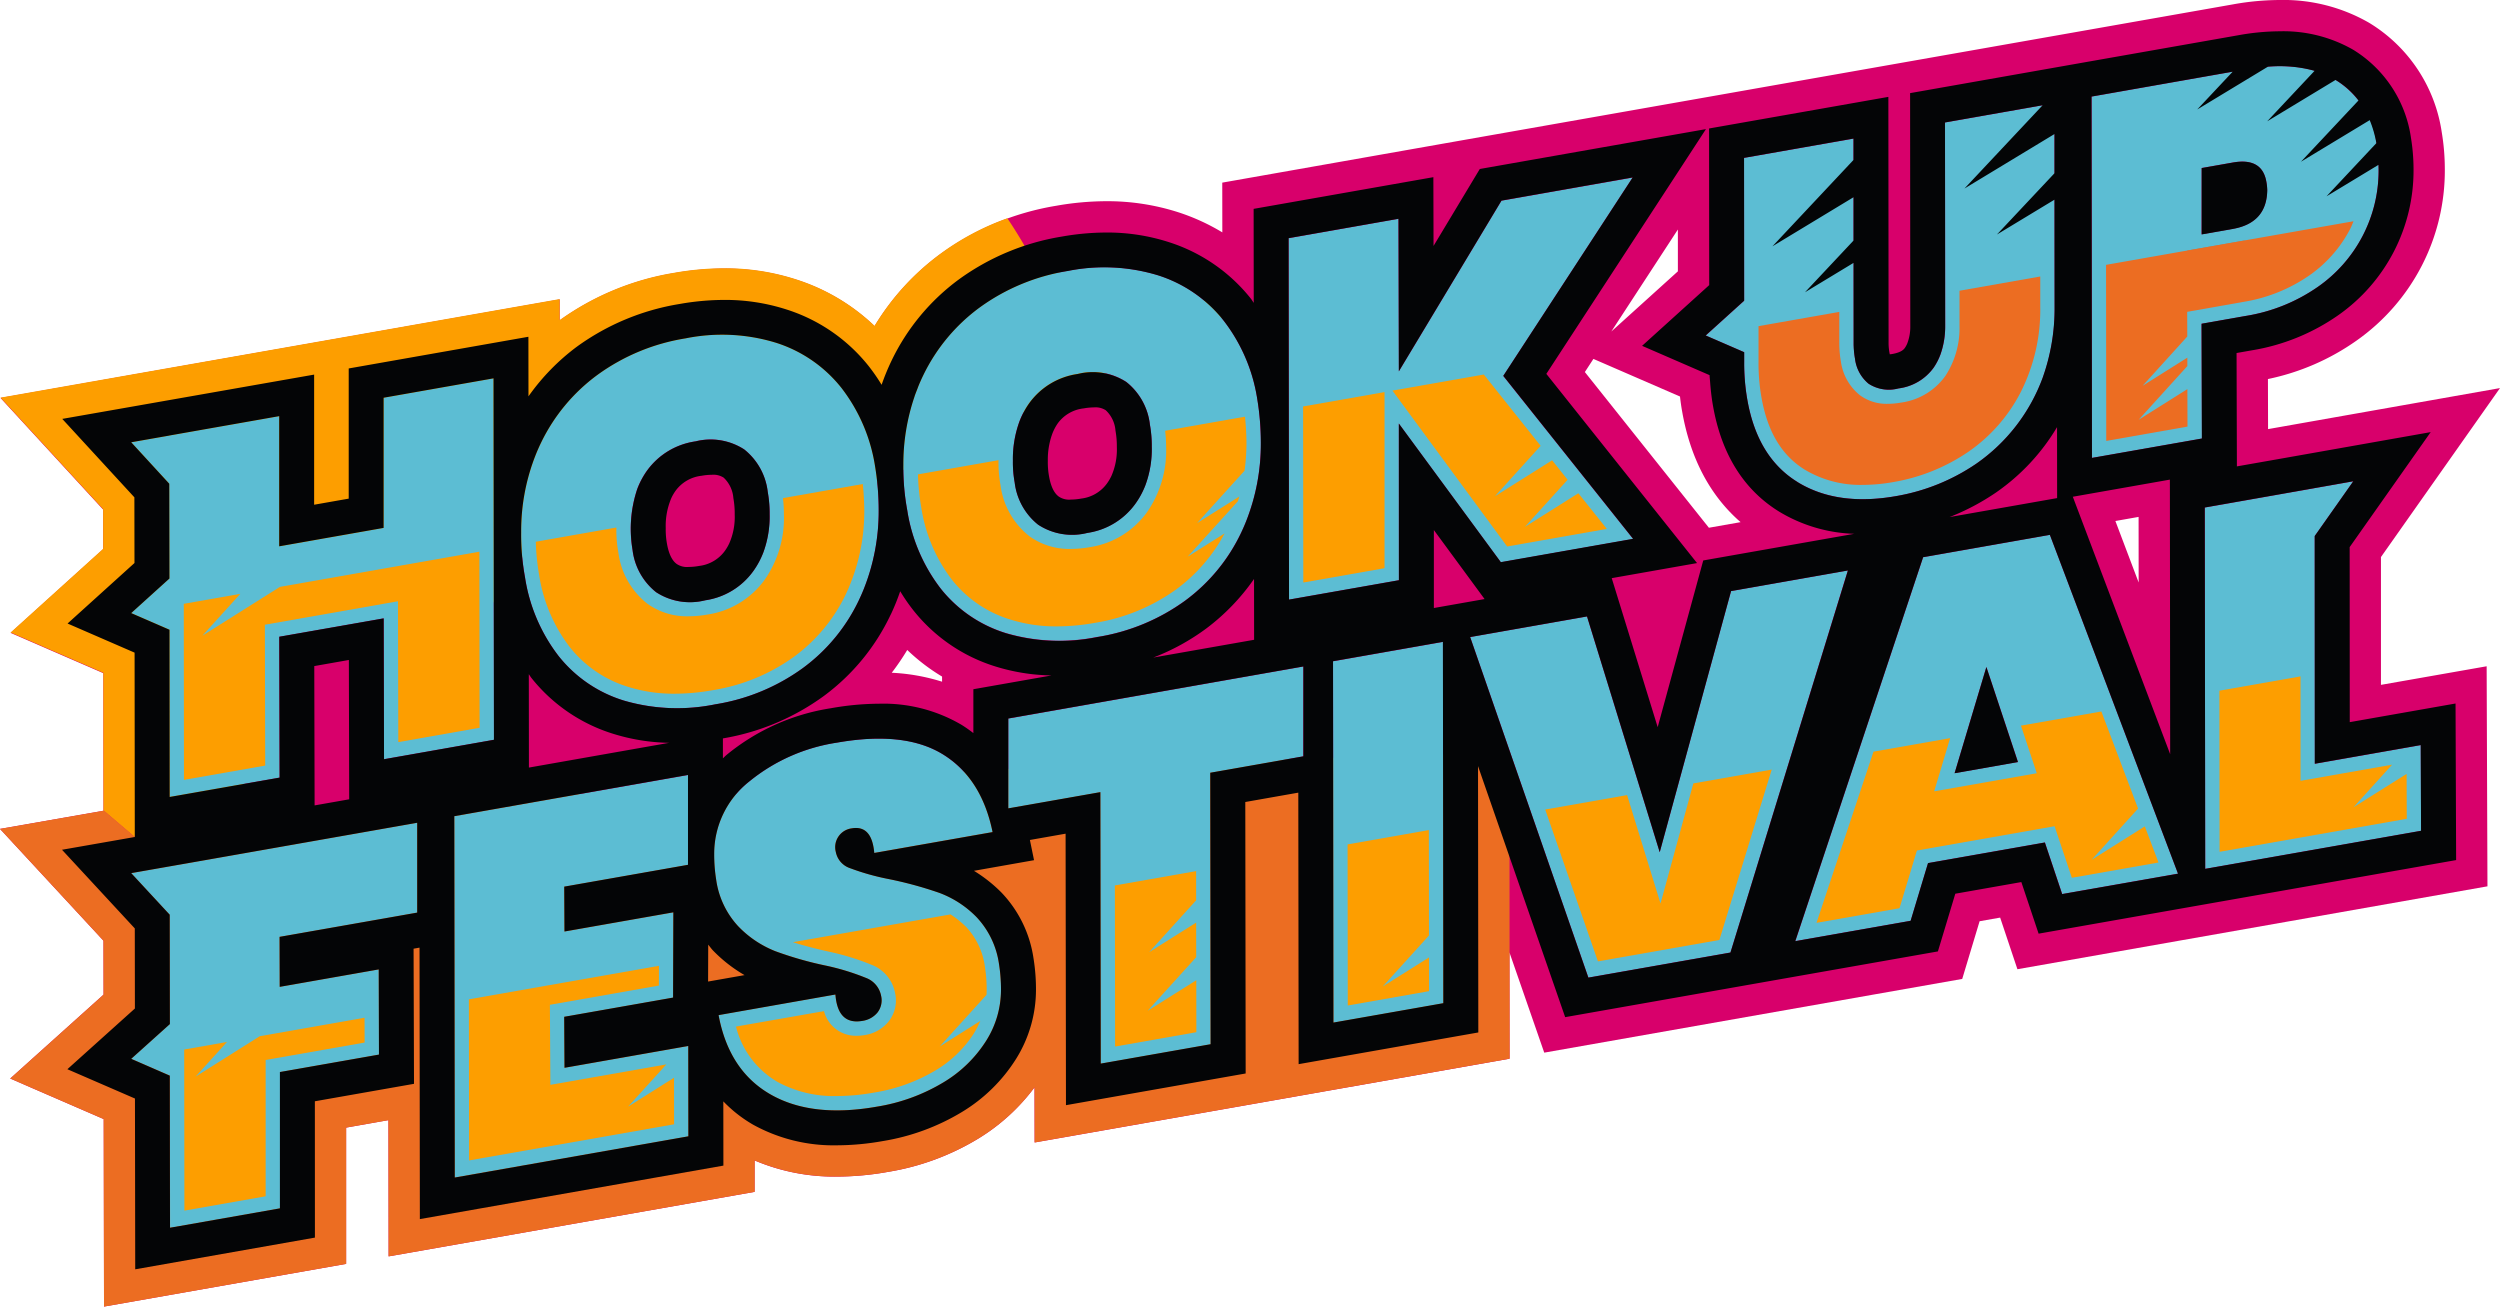 <svg xmlns="http://www.w3.org/2000/svg" xmlns:xlink="http://www.w3.org/1999/xlink" id="Hook_Up_Festival_Logo" data-name="Hook Up Festival Logo" width="282.421" height="147.604" viewBox="0 0 282.421 147.604"><defs><clipPath id="clip-path"><rect id="Rechteck_5" data-name="Rechteck 5" width="282.421" height="147.604" fill="none"></rect></clipPath></defs><g id="Gruppe_9" data-name="Gruppe 9"><g id="Gruppe_8" data-name="Gruppe 8" clip-path="url(#clip-path)"><path id="Pfad_98" data-name="Pfad 98" d="M11.713,126.421,1.152,121.842,11.7,112.359l-.01-6.089L0,93.639l11.689-2.051-.017-15.54L1.2,71.5l10.459-9.46-.007-4.472L.059,44.958,63.226,33.827l0,2.375a30.694,30.694,0,0,1,12.921-5.344,32.879,32.879,0,0,1,5.663-.514A26.074,26.074,0,0,1,89.951,31.6,22.9,22.9,0,0,1,98.8,36.852a28.213,28.213,0,0,1,7.422-8.133,30.735,30.735,0,0,1,13.1-5.475,32.936,32.936,0,0,1,5.663-.514,26.208,26.208,0,0,1,8.135,1.252,23.742,23.742,0,0,1,4.964,2.27l-.007-5.62L165.443,15.8l26.194-4.618,8.493-1.5,52.19-9.2A30.249,30.249,0,0,1,257.565,0a19.372,19.372,0,0,1,10.064,2.572,17.414,17.414,0,0,1,8.213,12.376,25.441,25.441,0,0,1,.346,4.172,23.482,23.482,0,0,1-9.977,19.359,26.723,26.723,0,0,1-10.006,4.341l.015,5.656,26.2-4.635L268.973,62.927l0,14.441,11.94-2.1.092,24.859-53.1,9.365-1.951-5.831-2.321.409-1.963,6.518-47.219,8.328-3.934-11.334.015,12.02-27.37,4.832-26.286,4.633-.01-6.231a22.538,22.538,0,0,1-6.36,5.795,28.461,28.461,0,0,1-10.184,3.756,33.182,33.182,0,0,1-5.777.533,23.081,23.081,0,0,1-9.3-1.824l0,3.549L43.9,141.932l-.02-15.391-4.776.843,0,15.394L11.75,147.6ZM100.739,76a22.39,22.39,0,0,1,5.685,1.011v-.58a22.031,22.031,0,0,1-3.934-3.006A27.5,27.5,0,0,1,100.739,76M241.6,65.806l-.007-7.412-2.621.463Zm-48.549-6.187,3.581-.633c-3.454-3-5.673-7.2-6.606-12.519-.1-.553-.176-1.111-.239-1.674l-9.782-4.248-.967,1.483ZM182.026,37.454l7.521-6.8,0-4.725Z" transform="translate(0 0)" fill="#d8006b"></path><path id="Pfad_99" data-name="Pfad 99" d="M11.689,245.508l3.538,3.01H30.976l24.827-5.08,24.19.555,31.469-3.091,56.25-1.9,2.815,10.182.015,24.374-27.37,4.832-26.286,4.633-.01-6.231a22.548,22.548,0,0,1-6.36,5.795,28.464,28.464,0,0,1-10.184,3.756,33.189,33.189,0,0,1-5.778.533,23.083,23.083,0,0,1-9.3-1.824l0,3.549L43.9,295.894l-.02-15.391-4.777.843,0,15.394L11.75,301.566l-.036-21.183L1.152,275.8,11.7,266.321l-.01-6.089L0,247.6l11.689-2.051-.017-15.54" transform="translate(0 -153.962)" fill="#ec6d22"></path><path id="Pfad_100" data-name="Pfad 100" d="M11.808,141.467l-.017-15.54-10.476-4.55,10.459-9.46-.007-4.472L.177,94.838,63.345,83.707l0,2.375a30.692,30.692,0,0,1,12.921-5.344,32.886,32.886,0,0,1,5.663-.514,26.066,26.066,0,0,1,8.135,1.257,22.9,22.9,0,0,1,8.851,5.251,28.213,28.213,0,0,1,7.422-8.133,29.228,29.228,0,0,1,7.411-3.962l.16-.058c.028-.01,3.186,4.769,2.706,5.059-.246.149,13.481,4.682,25.128,4.451L97.814,105.078l-17.283-7.1-10.52-2.035-20.789,32.35-4.139-10.46-15.035,2.649-2.34,18.089-12.362,5.906Z" transform="translate(-0.118 -49.921)" fill="#fd9e00"></path></g></g><g id="Gruppe_11" data-name="Gruppe 11"><g id="Gruppe_10" data-name="Gruppe 10" clip-path="url(#clip-path)"><path id="Pfad_101" data-name="Pfad 101" d="M731.991,50.845a19.714,19.714,0,0,0,8.212-3.293,16.017,16.017,0,0,0,6.87-13.207,18.53,18.53,0,0,0-.234-2.955,9.968,9.968,0,0,0-4.68-7.251q-3.8-2.271-10.177-1.144l-17.336,3.057.047,40.818,12.415-2.19-.038-12.966Zm-4.91-16.721L730.6,33.5q3.3-.582,3.784,2.159a5.578,5.578,0,0,1,.1.9q-.03,3.756-3.889,4.435l-3.523.622Z" transform="translate(-478.363 -15.142)" fill="#5cbdd3"></path><path id="Pfad_102" data-name="Pfad 102" d="M49.144,157.669l.022,18.891,12.415-2.187v-.012h.005l-.038-15.9,11.795-2.079.038,15.912L85.8,170.1v-.013H85.8l-.047-40.821L73.34,131.458v.013h-.005l0,14.693-11.795,2.079,0-14.705-12.415,2.189v.005l-4.307.756,4.3,4.682.016,10.71-4.32,3.907Z" transform="translate(-29.999 -86.529)" fill="#5cbdd3"></path><path id="Pfad_103" data-name="Pfad 103" d="M178.5,141.823a19.35,19.35,0,0,0,3.782,8.852,15.04,15.04,0,0,0,7.374,5.039A21.416,21.416,0,0,0,200,156.14a22.972,22.972,0,0,0,9.913-4.112,20.314,20.314,0,0,0,6.337-7.72q.275-.582.516-1.179a23.75,23.75,0,0,0,1.688-8.938,30.366,30.366,0,0,0-.41-4.946,19.323,19.323,0,0,0-3.813-8.87,15.371,15.371,0,0,0-7.416-5.093,20.782,20.782,0,0,0-10.174-.484,23.151,23.151,0,0,0-9.942,4.116,20.618,20.618,0,0,0-6.4,7.7q-.28.581-.524,1.176a23.293,23.293,0,0,0-1.708,8.918,26.526,26.526,0,0,0,.439,5.111M192.33,129.67a8.167,8.167,0,0,1,5.427-3.236,7,7,0,0,1,5.495.905,7.166,7.166,0,0,1,2.662,4.808,13.5,13.5,0,0,1,.211,2.5,11.71,11.71,0,0,1-.712,4.34,9.3,9.3,0,0,1-1.163,2.146,8.134,8.134,0,0,1-5.4,3.255,7.012,7.012,0,0,1-5.554-.921,7.182,7.182,0,0,1-2.658-4.781,14.18,14.18,0,0,1,.533-6.876,9.132,9.132,0,0,1,1.155-2.143" transform="translate(-119.187 -76.575)" fill="#5cbdd3"></path><path id="Pfad_104" data-name="Pfad 104" d="M330.575,133.115A23.02,23.02,0,0,0,340.488,129a20.335,20.335,0,0,0,6.337-7.72q.276-.584.516-1.181a23.761,23.761,0,0,0,1.685-8.935,30.38,30.38,0,0,0-.408-4.946,19.3,19.3,0,0,0-3.815-8.87,15.374,15.374,0,0,0-7.414-5.1,20.845,20.845,0,0,0-10.177-.484,23.206,23.206,0,0,0-9.94,4.116,20.616,20.616,0,0,0-6.4,7.7q-.28.582-.525,1.177c-.042.1-.077.207-.117.31-.113.288-.228.576-.329.87a23.74,23.74,0,0,0-1.266,7.739,26.632,26.632,0,0,0,.442,5.111,19.382,19.382,0,0,0,3.779,8.852,15.072,15.072,0,0,0,7.376,5.039,21.416,21.416,0,0,0,10.339.426m-7.666-26.47a8.163,8.163,0,0,1,5.427-3.236,6.989,6.989,0,0,1,5.492.905,7.156,7.156,0,0,1,2.665,4.808,13.5,13.5,0,0,1,.212,2.5,11.709,11.709,0,0,1-.713,4.342,9.3,9.3,0,0,1-1.164,2.147,8.134,8.134,0,0,1-5.394,3.255,7.012,7.012,0,0,1-5.554-.921,7.182,7.182,0,0,1-2.66-4.781,12.56,12.56,0,0,1-.2-2.444,12.377,12.377,0,0,1,.735-4.433,9.136,9.136,0,0,1,1.155-2.143" transform="translate(-206.591 -61.162)" fill="#5cbdd3"></path><path id="Pfad_105" data-name="Pfad 105" d="M440.317,108.328l12.415-2.19v-.012h0l-.007-17.682,11.523,15.664,14.932-2.633-.009-.011.014,0-14.661-18.4,14.61-22.4h0l.009-.014-14.822,2.613L452.73,82.54l-.04-17.234L440.275,67.5v.012h-.005Z" transform="translate(-294.704 -40.592)" fill="#5cbdd3"></path><path id="Pfad_106" data-name="Pfad 106" d="M587.138,63.368v1.063a23.876,23.876,0,0,0,.357,4.321q1.144,6.488,5.644,9.267t11.153,1.61a22.9,22.9,0,0,0,9.1-3.681,20.388,20.388,0,0,0,7.471-9.684,23.294,23.294,0,0,0,1.35-8.029l-.02-23-12.36,2.181v.013h-.006l.021,23a9.447,9.447,0,0,1-.519,3.157,6.851,6.851,0,0,1-.782,1.53,5.776,5.776,0,0,1-3.969,2.344,4.216,4.216,0,0,1-3.38-.528,4.315,4.315,0,0,1-1.534-2.814,10.194,10.194,0,0,1-.156-1.878l-.02-23-12.36,2.179v.012h-.005l.014,16.124-4.345,3.929Z" transform="translate(-390.101 -23.582)" fill="#5cbdd3"></path><path id="Pfad_107" data-name="Pfad 107" d="M77.13,281.11l-24.542,4.327-3.422.6-4.348.763,4.341,4.689.01.005.018,12.36-4.369,3.927,4.369,1.9.027,17.181,12.415-2.19,0-15.4L72.811,307.3l-.026-9.624L61.6,299.648,61.584,294l15.549-2.74Z" transform="translate(-30 -188.167)" fill="#5cbdd3"></path><path id="Pfad_108" data-name="Pfad 108" d="M167.685,297.868l-.035-5.76,12.3-2.17.031-9.633-12.3,2.167-.026-5.068,13.98-2.466,0-10.15-26.4,4.656.047,40.818,26.4-4.654-.012-10.206Z" transform="translate(-103.909 -177.242)" fill="#5cbdd3"></path><path id="Pfad_109" data-name="Pfad 109" d="M273.678,272.547a11.476,11.476,0,0,0-4.239-2.767,43.88,43.88,0,0,0-5.724-1.559A27.031,27.031,0,0,1,259.376,267a2.417,2.417,0,0,1-1.617-1.822,2.142,2.142,0,0,1,1.777-2.676q2.291-.4,2.564,2.776l13.365-2.357q-1.241-6.067-5.581-8.763t-12-1.342a20.484,20.484,0,0,0-9.922,4.4,10.389,10.389,0,0,0-3.947,8.19,18.053,18.053,0,0,0,.225,2.9,9.7,9.7,0,0,0,2.48,5.244,11.819,11.819,0,0,0,4.218,2.832,40.318,40.318,0,0,0,5.678,1.621,27.049,27.049,0,0,1,4.542,1.389,2.689,2.689,0,0,1,1.71,2.007,2.242,2.242,0,0,1-.413,1.915,2.7,2.7,0,0,1-1.681.932q-2.8.492-3.062-2.977l-13.2,2.328q1.161,6.251,5.847,8.946t12.01,1.4a21,21,0,0,0,7.53-2.74,14.514,14.514,0,0,0,4.85-4.718,10.776,10.776,0,0,0,1.668-5.744,18.222,18.222,0,0,0-.223-2.9,9.686,9.686,0,0,0-2.518-5.293" transform="translate(-163.338 -168.925)" fill="#5cbdd3"></path><path id="Pfad_110" data-name="Pfad 110" d="M377.838,227.718,344.505,233.6l0,10.15,10.4-1.833.042,30.668,12.415-2.189-.042-30.668,10.513-1.855Z" transform="translate(-230.602 -152.427)" fill="#5cbdd3"></path><path id="Pfad_111" data-name="Pfad 111" d="M455.47,221.5l.047,40.818,12.415-2.19-.047-40.818Z" transform="translate(-304.878 -146.798)" fill="#5cbdd3"></path><path id="Pfad_112" data-name="Pfad 112" d="M531.794,197.236l-8.06,29.5-8.215-26.635-13.2,2.328,13.356,38.473,16.052-2.832,13.262-43.166Z" transform="translate(-336.239 -130.465)" fill="#5cbdd3"></path><path id="Pfad_113" data-name="Pfad 113" d="M627.86,185.265l-14.438,43.373,13.031-2.3,1.965-6.518,13.2-2.328,1.952,5.827,13.086-2.306-14.476-38.276Zm3.553,24.4,3.594-12,3.565,10.734Z" transform="translate(-410.607 -122.321)" fill="#5cbdd3"></path><path id="Pfad_114" data-name="Pfad 114" d="M777.729,194.241l-11.967,2.109-.011-25.723,4.36-6.19-7.768,1.376-8.575,1.513-.435.077.047,40.818,24.385-4.3Z" transform="translate(-504.259 -110.069)" fill="#5cbdd3"></path></g></g><g id="Gruppe_13" data-name="Gruppe 13"><g id="Gruppe_12" data-name="Gruppe 12" clip-path="url(#clip-path)"><path id="Pfad_115" data-name="Pfad 115" d="M218.366,167.49a7.011,7.011,0,0,0,5.554.921,8.134,8.134,0,0,0,5.4-3.255,9.305,9.305,0,0,0,1.163-2.146,11.711,11.711,0,0,0,.712-4.34,13.528,13.528,0,0,0-.211-2.5,7.163,7.163,0,0,0-2.663-4.807,7,7,0,0,0-5.494-.905,8.166,8.166,0,0,0-5.427,3.235,9.132,9.132,0,0,0-1.155,2.143,14.172,14.172,0,0,0-.532,6.876,7.181,7.181,0,0,0,2.658,4.781m1.717-10.624a5.134,5.134,0,0,1,.5-.855,4.208,4.208,0,0,1,2.923-1.672,6.646,6.646,0,0,1,1.151-.111,2.134,2.134,0,0,1,1.344.325,3.533,3.533,0,0,1,1.093,2.3,9.887,9.887,0,0,1,.152,1.858,7.4,7.4,0,0,1-.616,3.268,5.265,5.265,0,0,1-.5.851,4.2,4.2,0,0,1-2.893,1.693,6.862,6.862,0,0,1-1.181.116,2.091,2.091,0,0,1-1.351-.329c-.2-.148-.813-.6-1.11-2.287a8.791,8.791,0,0,1-.141-1.765,7.991,7.991,0,0,1,.631-3.394" transform="translate(-144.252 -100.595)" fill="#040506"></path><path id="Pfad_116" data-name="Pfad 116" d="M348.946,144.466a7.014,7.014,0,0,0,5.554.921,8.135,8.135,0,0,0,5.394-3.255,9.274,9.274,0,0,0,1.164-2.147,11.707,11.707,0,0,0,.713-4.342,13.5,13.5,0,0,0-.212-2.5,7.156,7.156,0,0,0-2.665-4.807,6.988,6.988,0,0,0-5.492-.905,8.162,8.162,0,0,0-5.427,3.236,9.144,9.144,0,0,0-1.155,2.143,12.385,12.385,0,0,0-.735,4.433,12.558,12.558,0,0,0,.2,2.444,7.184,7.184,0,0,0,2.66,4.781m1.5-10.02a5.408,5.408,0,0,1,.721-1.46,4.187,4.187,0,0,1,2.92-1.67,6.617,6.617,0,0,1,1.151-.111,2.112,2.112,0,0,1,1.343.326,3.51,3.51,0,0,1,1.092,2.294,10,10,0,0,1,.154,1.862,7.4,7.4,0,0,1-.617,3.269,5.333,5.333,0,0,1-.506.854,4.2,4.2,0,0,1-2.889,1.692,6.853,6.853,0,0,1-1.18.116,2.092,2.092,0,0,1-1.352-.329c-.2-.149-.815-.6-1.112-2.282a8.923,8.923,0,0,1-.142-1.771,8.639,8.639,0,0,1,.415-2.79" transform="translate(-231.658 -85.183)" fill="#040506"></path><path id="Pfad_117" data-name="Pfad 117" d="M291.644,104.316l-.066-17.688-11.951,2.106-.01-19.774L288.77,55.97l-17.193,3.044-4.7.827-.037-12.807,1.65-.291a23.711,23.711,0,0,0,9.834-3.978,19.958,19.958,0,0,0,8.509-16.455,22.447,22.447,0,0,0-.292-3.593A13.979,13.979,0,0,0,280,12.765a15.873,15.873,0,0,0-8.255-2.077,26.873,26.873,0,0,0-4.629.433L250.209,14.1v0L229.96,17.674v.013h0l.022,26.281a5.3,5.3,0,0,1-.347,2,2.759,2.759,0,0,1-.261.481c-.1.138-.347.5-1.4.69a3.1,3.1,0,0,1-.308.041c-.012-.052-.026-.113-.038-.182a6.25,6.25,0,0,1-.1-1.2l-.024-27.7-20.248,3.57v.013h-.006l.015,17.684-7.583,6.858,7.624,3.311c.012.26.041.516.061.774.009.113.017.225.026.338.07.794.161,1.582.3,2.355.961,5.461,3.47,9.478,7.453,11.938a17.421,17.421,0,0,0,8.507,2.519l-17.061,3.01L201.445,89.3l-5.192-16.834,9.629-1.7-.007-.009.012,0L188.866,49.389l18.022-27.634h0l.01-.016-25.548,4.505-5.227,8.694-.019-7.77-20.3,3.58v.013H155.8l.012,10.6c-.117-.155-.212-.329-.333-.48A19.334,19.334,0,0,0,146.2,34.5a22.66,22.66,0,0,0-7.037-1.078,29.243,29.243,0,0,0-5.049.461,27.231,27.231,0,0,0-11.606,4.832,24.61,24.61,0,0,0-7.6,9.159q-.326.676-.612,1.371t-.522,1.38a20.945,20.945,0,0,0-1.473-2.128,19.332,19.332,0,0,0-9.273-6.382,22.591,22.591,0,0,0-7.036-1.08,29.2,29.2,0,0,0-5.05.461,27.179,27.179,0,0,0-11.61,4.834,24.84,24.84,0,0,0-5.452,5.6l-.008-6.732-20.3,3.58v.014h0l0,14.691-3.906.689,0-14.7L29.355,53.045v0l-8.142,1.43,8.147,8.861.011,7.42-7.559,6.836,7.571,3.289.023,20.827-8.223,1.442,8.223,8.885.012,9.049-7.628,6.858,7.635,3.311.03,19.293,20.3-3.582-.006-15.4,11.2-1.972L60.9,114.326l.673-.119.036,30.667L95.9,138.831l-.009-7.258a15.21,15.21,0,0,0,3.349,2.625,18.81,18.81,0,0,0,9.5,2.34,29.928,29.928,0,0,0,5.164-.478,25,25,0,0,0,8.93-3.277,18.492,18.492,0,0,0,6.129-6.008,14.758,14.758,0,0,0,2.249-7.844,22.046,22.046,0,0,0-.284-3.55,13.587,13.587,0,0,0-3.609-7.39,16.368,16.368,0,0,0-3.116-2.463l6.789-1.2-.467-2.283,4.032-.711.042,30.671,20.3-3.582-.041-30.668,5.988-1.057.036,30.672,20.3-3.581L181.148,93.7l9.846,28.36,20.168-3.558h0l21.939-3.868,1.965-6.518,7.461-1.316,1.951,5.828,21.122-3.724v0ZM246.569,63.424,234.42,65.566a26.419,26.419,0,0,0,5.283-2.8,23.762,23.762,0,0,0,6.857-7.358Zm12.737-2.088.035,31.021-11-29.086Zm-42.088.255q-4.5-2.779-5.643-9.267A23.831,23.831,0,0,1,211.218,48V46.941l-4.35-1.889,4.345-3.929L211.2,25h.006v-.013l12.36-2.179,0,2.415-9.157,9.756,9.161-5.545,0,4.894-5.486,5.845,5.488-3.322.008,8.961a10.162,10.162,0,0,0,.156,1.877,4.314,4.314,0,0,0,1.534,2.814,4.215,4.215,0,0,0,3.38.528,5.775,5.775,0,0,0,3.969-2.344,6.834,6.834,0,0,0,.782-1.53,9.448,9.448,0,0,0,.52-3.157L233.9,21h.005v-.012l11.03-1.946L236.1,28.453l10.17-6.157,0,4.43-6.5,6.92,6.5-3.934.011,12.094a23.3,23.3,0,0,1-1.35,8.029,20.4,20.4,0,0,1-7.471,9.684,22.9,22.9,0,0,1-9.1,3.682q-6.659,1.174-11.154-1.61M159.75,34.059l12.415-2.19.04,17.234L183.8,29.818,198.62,27.2l-.009.014h0l-14.61,22.4,14.661,18.4-.014,0,.008.011-14.932,2.633L172.206,55l.007,17.682h0V72.7l-12.415,2.19-.047-40.818h0Zm22.141,40.77-5.054.892-.677.119,0-8.808Zm-64.4-22.889c.1-.293.215-.581.329-.87.04-.1.075-.208.117-.31q.245-.6.525-1.177a20.609,20.609,0,0,1,6.4-7.7,23.208,23.208,0,0,1,9.94-4.116,20.844,20.844,0,0,1,10.177.484,15.369,15.369,0,0,1,7.414,5.1,19.3,19.3,0,0,1,3.815,8.87,30.387,30.387,0,0,1,.408,4.946,23.76,23.76,0,0,1-1.685,8.935q-.241.6-.516,1.181a20.337,20.337,0,0,1-6.337,7.72,23.022,23.022,0,0,1-9.913,4.112,21.417,21.417,0,0,1-10.34-.426,15.069,15.069,0,0,1-7.376-5.039,19.378,19.378,0,0,1-3.779-8.852,26.6,26.6,0,0,1-.442-5.111,23.73,23.73,0,0,1,1.266-7.739m38.36,27.481-11.39,2.008a25.3,25.3,0,0,0,5.972-3.272,24.458,24.458,0,0,0,5.41-5.606Zm-41.047-2.848q.321-.68.6-1.377c.167-.414.321-.834.467-1.257A20.677,20.677,0,0,0,117.36,76.1a19,19,0,0,0,9.258,6.34,22.547,22.547,0,0,0,6.352,1.018l-8.832,1.557v4.955a15.5,15.5,0,0,0-1.331-.931,17.437,17.437,0,0,0-9.334-2.388,31.536,31.536,0,0,0-5.429.511A24.447,24.447,0,0,0,96.25,92.442c-.144.122-.268.255-.406.381V90.57a26.9,26.9,0,0,0,11.414-4.8,24.313,24.313,0,0,0,7.548-9.2m-40.044-18.2q.245-.6.524-1.176a20.617,20.617,0,0,1,6.4-7.7,23.147,23.147,0,0,1,9.943-4.116,20.782,20.782,0,0,1,10.174.484,15.373,15.373,0,0,1,7.416,5.093,19.319,19.319,0,0,1,3.813,8.87,30.369,30.369,0,0,1,.41,4.946,23.75,23.75,0,0,1-1.688,8.938q-.241.6-.515,1.179a20.321,20.321,0,0,1-6.337,7.72,22.977,22.977,0,0,1-9.914,4.112,21.42,21.42,0,0,1-10.339-.426,15.041,15.041,0,0,1-7.374-5.039A19.352,19.352,0,0,1,73.493,72.4a26.53,26.53,0,0,1-.439-5.111,23.29,23.29,0,0,1,1.708-8.918m15.03,32.695-15.863,2.8-.012-10.549c.1.125.171.267.269.39a18.96,18.96,0,0,0,9.256,6.341,22.453,22.453,0,0,0,6.35,1.021m-44.029,21.92.016,5.648,11.185-1.971.026,9.624L45.8,128.26l0,15.4-12.415,2.19-.026-17.182L29,126.769l4.369-3.927-.018-12.36-.01-.005L29,105.788l4.348-.763,3.422-.6L61.31,100.1l0,10.15ZM49.682,82.4l3.908-.69.037,15.741-3.908.689Zm7.88,10.522-.038-15.912L45.729,79.085l.038,15.9h-.005V95L33.346,97.185l-.021-18.891L29,76.415l4.32-3.907L33.3,61.8,29,57.116l4.307-.756v-.005l12.415-2.19,0,14.705L57.513,66.79l0-14.693h.005v-.013l12.415-2.189.047,40.82h-.005v.012Zm7.99,47.258L65.5,99.357,91.9,94.7l0,10.15-13.98,2.466.027,5.068,12.3-2.167-.031,9.633-12.3,2.17.035,5.76,13.98-2.464.012,10.206Zm28.634-26.308c.188.224.355.468.559.676a16.388,16.388,0,0,0,3.544,2.764l-4.117.726Zm18.757-10.36q-.274-3.184-2.564-2.776a2.142,2.142,0,0,0-1.777,2.676,2.417,2.417,0,0,0,1.617,1.822,26.991,26.991,0,0,0,4.339,1.222,43.942,43.942,0,0,1,5.724,1.559,11.479,11.479,0,0,1,4.239,2.767,9.687,9.687,0,0,1,2.517,5.293,18.236,18.236,0,0,1,.223,2.9,10.775,10.775,0,0,1-1.668,5.744,14.513,14.513,0,0,1-4.85,4.718,21,21,0,0,1-7.53,2.74q-7.329,1.291-12.01-1.4t-5.847-8.946l13.2-2.328q.265,3.472,3.062,2.977a2.7,2.7,0,0,0,1.681-.932,2.242,2.242,0,0,0,.413-1.915,2.689,2.689,0,0,0-1.71-2.007,27.049,27.049,0,0,0-4.542-1.389,40.313,40.313,0,0,1-5.677-1.621,11.82,11.82,0,0,1-4.219-2.832,9.7,9.7,0,0,1-2.479-5.244,18.017,18.017,0,0,1-.225-2.9,10.39,10.39,0,0,1,3.947-8.19,20.486,20.486,0,0,1,9.923-4.4q7.659-1.351,12,1.342t5.581,8.763ZM150.9,94.449l.042,30.668-12.415,2.19-.042-30.668-10.4,1.833,0-10.15,33.333-5.878,0,10.15Zm13.914,28.222-.047-40.818,12.415-2.189.047,40.818Zm44.852-7.909-16.052,2.832L180.261,79.122l13.2-2.328,8.214,26.635,8.06-29.5,13.2-2.328Zm37.469-6.607-1.952-5.826-13.2,2.328-1.965,6.518-13.031,2.3L231.432,70.1l14.318-2.524,14.476,38.277Zm3.369-49.273-.047-40.818,15.947-2.812-4.01,4.272,7.994-4.839a14.988,14.988,0,0,1,5.266.47l-5.355,5.705,7.723-4.675a9.292,9.292,0,0,1,2.593,2.316l-6.5,6.924,7.768-4.7a12.712,12.712,0,0,1,.751,2.6L277,29.332l5.873-3.555c.006.19.013.38.015.58a16.017,16.017,0,0,1-6.87,13.207,19.719,19.719,0,0,1-8.212,3.293l-4.921.87.038,12.966Zm12.744,5.605.435-.077,8.575-1.513,7.768-1.376-4.36,6.19.012,25.723,11.967-2.109.036,9.682-24.385,4.3Z" transform="translate(-14.179 -7.154)" fill="#040506"></path><path id="Pfad_118" data-name="Pfad 118" d="M759.656,58.384a5.607,5.607,0,0,0-.1-.9q-.485-2.743-3.784-2.159l-3.523.622,0,7.5,3.523-.622q3.861-.682,3.889-4.435" transform="translate(-503.53 -36.963)" fill="#040506"></path><path id="Pfad_119" data-name="Pfad 119" d="M667.834,239.9l7.159-1.262L671.427,227.9Z" transform="translate(-447.028 -152.549)" fill="#040506"></path></g></g><path id="Pfad_120" data-name="Pfad 120" d="M547.638,282.2l5.913-19.248-8.853,1.561-3.708,13.569-3.778-12.249-9.251,1.631,5.956,17.155Z" transform="translate(-353.402 -176.013)" fill="#fd9e00"></path><path id="Pfad_121" data-name="Pfad 121" d="M83.318,350.537l-.008-2.806-11.832,2.086-7.256,4.567,3.547-3.913-4.833.852.022,18.2,9.18-1.619,0-15.4Z" transform="translate(-42.128 -232.761)" fill="#fd9e00"></path><g id="Gruppe_15" data-name="Gruppe 15"><g id="Gruppe_14" data-name="Gruppe 14" clip-path="url(#clip-path)"><path id="Pfad_122" data-name="Pfad 122" d="M747.332,83.319l5.423-.956a8.355,8.355,0,0,0,1.312-.347L747.332,83.2Z" transform="translate(-500.242 -54.898)" fill="#858585"></path><path id="Pfad_123" data-name="Pfad 123" d="M186.908,183.808a13.349,13.349,0,0,0,6.6,4.5,17.186,17.186,0,0,0,5.251.774,24.785,24.785,0,0,0,4.312-.4,21.441,21.441,0,0,0,9.227-3.815,18.806,18.806,0,0,0,5.842-7.113,21.949,21.949,0,0,0,2.043-9.4c-.01-1.063-.075-2.036-.168-2.96l-9.022,1.591a14.641,14.641,0,0,1,.108,1.779,12.184,12.184,0,0,1-2.191,7.472,9.749,9.749,0,0,1-6.422,3.9,12.487,12.487,0,0,1-2.147.2,7.682,7.682,0,0,1-4.647-1.409,8.77,8.77,0,0,1-3.293-5.8,13.89,13.89,0,0,1-.225-2.72c0-.033.005-.063.006-.1l-9.107,1.606a25.866,25.866,0,0,0,.378,3.767,17.841,17.841,0,0,0,3.454,8.128" transform="translate(-122.546 -110.714)" fill="#fd9e00"></path><path id="Pfad_124" data-name="Pfad 124" d="M454.433,153.864l0-19.894-9.2,1.622.023,19.89Z" transform="translate(-298.024 -89.676)" fill="#fd9e00"></path><path id="Pfad_125" data-name="Pfad 125" d="M601.168,108.122c.684,3.887,2.288,6.558,4.9,8.172a12.227,12.227,0,0,0,6.542,1.715,20,20,0,0,0,3.479-.323,21.4,21.4,0,0,0,8.46-3.42,18.43,18.43,0,0,0,5.915-6.747,20.664,20.664,0,0,0,2.2-9.617l0-3.435-9.122,1.609,0,4.016a9.872,9.872,0,0,1-1.592,5.6,7.366,7.366,0,0,1-5.021,3.021,8.593,8.593,0,0,1-1.487.138,5.079,5.079,0,0,1-3.155-.974,5.9,5.9,0,0,1-2.147-3.82,11.889,11.889,0,0,1-.18-2.156l0-3.434-9.124,1.609,0,4.017a22.119,22.119,0,0,0,.332,4.027" transform="translate(-402.179 -63.232)" fill="#ec6d22"></path><path id="Pfad_126" data-name="Pfad 126" d="M96.185,188.5l-22.528,3.973-8.765,5.517,4.284-4.727-6.386,1.126.023,19.89,9.178-1.616-.038-15.912L86.988,194.1l.038,15.912,9.182-1.621Z" transform="translate(-42.03 -126.177)" fill="#fd9e00"></path><path id="Pfad_127" data-name="Pfad 127" d="M464.408,301.285l5.222-5.762-.014-11.912-9.18,1.619.022,18.2,9.18-1.619,0-3.815Z" transform="translate(-308.202 -189.841)" fill="#fd9e00"></path><path id="Pfad_128" data-name="Pfad 128" d="M384.612,313.421l5.495-6.063-.005-3.909-5.316,3.346,5.313-5.861,0-3.3-9.18,1.619.025,18.2,9.18-1.619-.008-5.873Z" transform="translate(-254.973 -199.227)" fill="#fd9e00"></path><path id="Pfad_129" data-name="Pfad 129" d="M274.479,327.354l5.292-5.839c.011-.183.018-.366.018-.551a16.4,16.4,0,0,0-.2-2.638,8.127,8.127,0,0,0-2.069-4.43,10.916,10.916,0,0,0-1.812-1.468l-17.8,3.138c1.18.377,2.53.736,4.065,1.073a28.279,28.279,0,0,1,4.836,1.49,4.255,4.255,0,0,1,2.638,3.2,3.814,3.814,0,0,1-.758,3.226,4.3,4.3,0,0,1-2.649,1.5,5.465,5.465,0,0,1-.939.085,3.722,3.722,0,0,1-3.69-2.785L251.47,325.1a10.044,10.044,0,0,0,4.687,6.248,13.327,13.327,0,0,0,6.723,1.6,24.257,24.257,0,0,0,4.2-.394,19.522,19.522,0,0,0,6.957-2.52,13.022,13.022,0,0,0,4.324-4.19,10.614,10.614,0,0,0,.711-1.382Z" transform="translate(-168.327 -209.129)" fill="#fd9e00"></path><path id="Pfad_130" data-name="Pfad 130" d="M657.746,256.074l-6.018,3.788,5.257-5.8-4.148-10.968-9.082,1.6,1.787,5.378-11.59,2.043,1.8-6.009-8.656,1.526-6.438,19.34,9.376-1.652L632,258.8l15.553-2.743,1.951,5.826,9.789-1.726Z" transform="translate(-415.45 -162.72)" fill="#fd9e00"></path><path id="Pfad_131" data-name="Pfad 131" d="M773.455,245.885l4.359-4.81L767.471,242.9l0-11.8-9.165,1.616.021,18.2,21.145-3.728-.018-5.073Z" transform="translate(-507.584 -154.69)" fill="#fd9e00"></path><path id="Pfad_132" data-name="Pfad 132" d="M178.18,345.908l4.328-4.775-13.1,2.309-.056-9.042,12.313-2.172.008-2.232L160.2,333.782l.022,18.2,23.161-4.083-.007-5.262Z" transform="translate(-107.232 -220.89)" fill="#fd9e00"></path><path id="Pfad_133" data-name="Pfad 133" d="M728.761,78.9l-9.172,1.617.023,19.891,9.178-1.619-.013-4.236-5.505,3.465,5.5-6.066,0-.952-5.053,3.18,5.046-5.567-.008-2.789,6.261-1.108a18.189,18.189,0,0,0,7.548-3.013,14.648,14.648,0,0,0,4.631-5.3c.132-.266.234-.541.35-.812Z" transform="translate(-481.672 -50.598)" fill="#ec6d22"></path><path id="Pfad_134" data-name="Pfad 134" d="M496.76,141.393l-6.04,3.8,4.827-5.325-1.75-2.2-6.462,4.067,5.163-5.7-6.419-8.057-10.325,1.819.01.009,12.95,17.6,11.263-1.987Z" transform="translate(-318.456 -85.671)" fill="#fd9e00"></path><path id="Pfad_135" data-name="Pfad 135" d="M344.116,158.191l5.671-6.257,0,.009c.056-.183.117-.364.168-.549L345.18,154.4l5.364-5.918a23.844,23.844,0,0,0,.22-3.149c-.01-1.067-.075-2.039-.167-2.96l-9.021,1.591a14.74,14.74,0,0,1,.108,1.777,12.169,12.169,0,0,1-2.192,7.472,9.744,9.744,0,0,1-6.422,3.9,12.486,12.486,0,0,1-2.147.2,7.68,7.68,0,0,1-4.647-1.409,8.77,8.77,0,0,1-3.3-5.806,14.23,14.23,0,0,1-.225-2.72c0-.032.006-.06.006-.092l-9.106,1.606a25.754,25.754,0,0,0,.38,3.767,17.859,17.859,0,0,0,3.452,8.125,13.357,13.357,0,0,0,6.6,4.506,17.183,17.183,0,0,0,5.251.774,24.793,24.793,0,0,0,4.312-.4,21.5,21.5,0,0,0,9.227-3.815,18.825,18.825,0,0,0,5.422-6.289Z" transform="translate(-209.951 -95.302)" fill="#fd9e00"></path></g></g></svg>